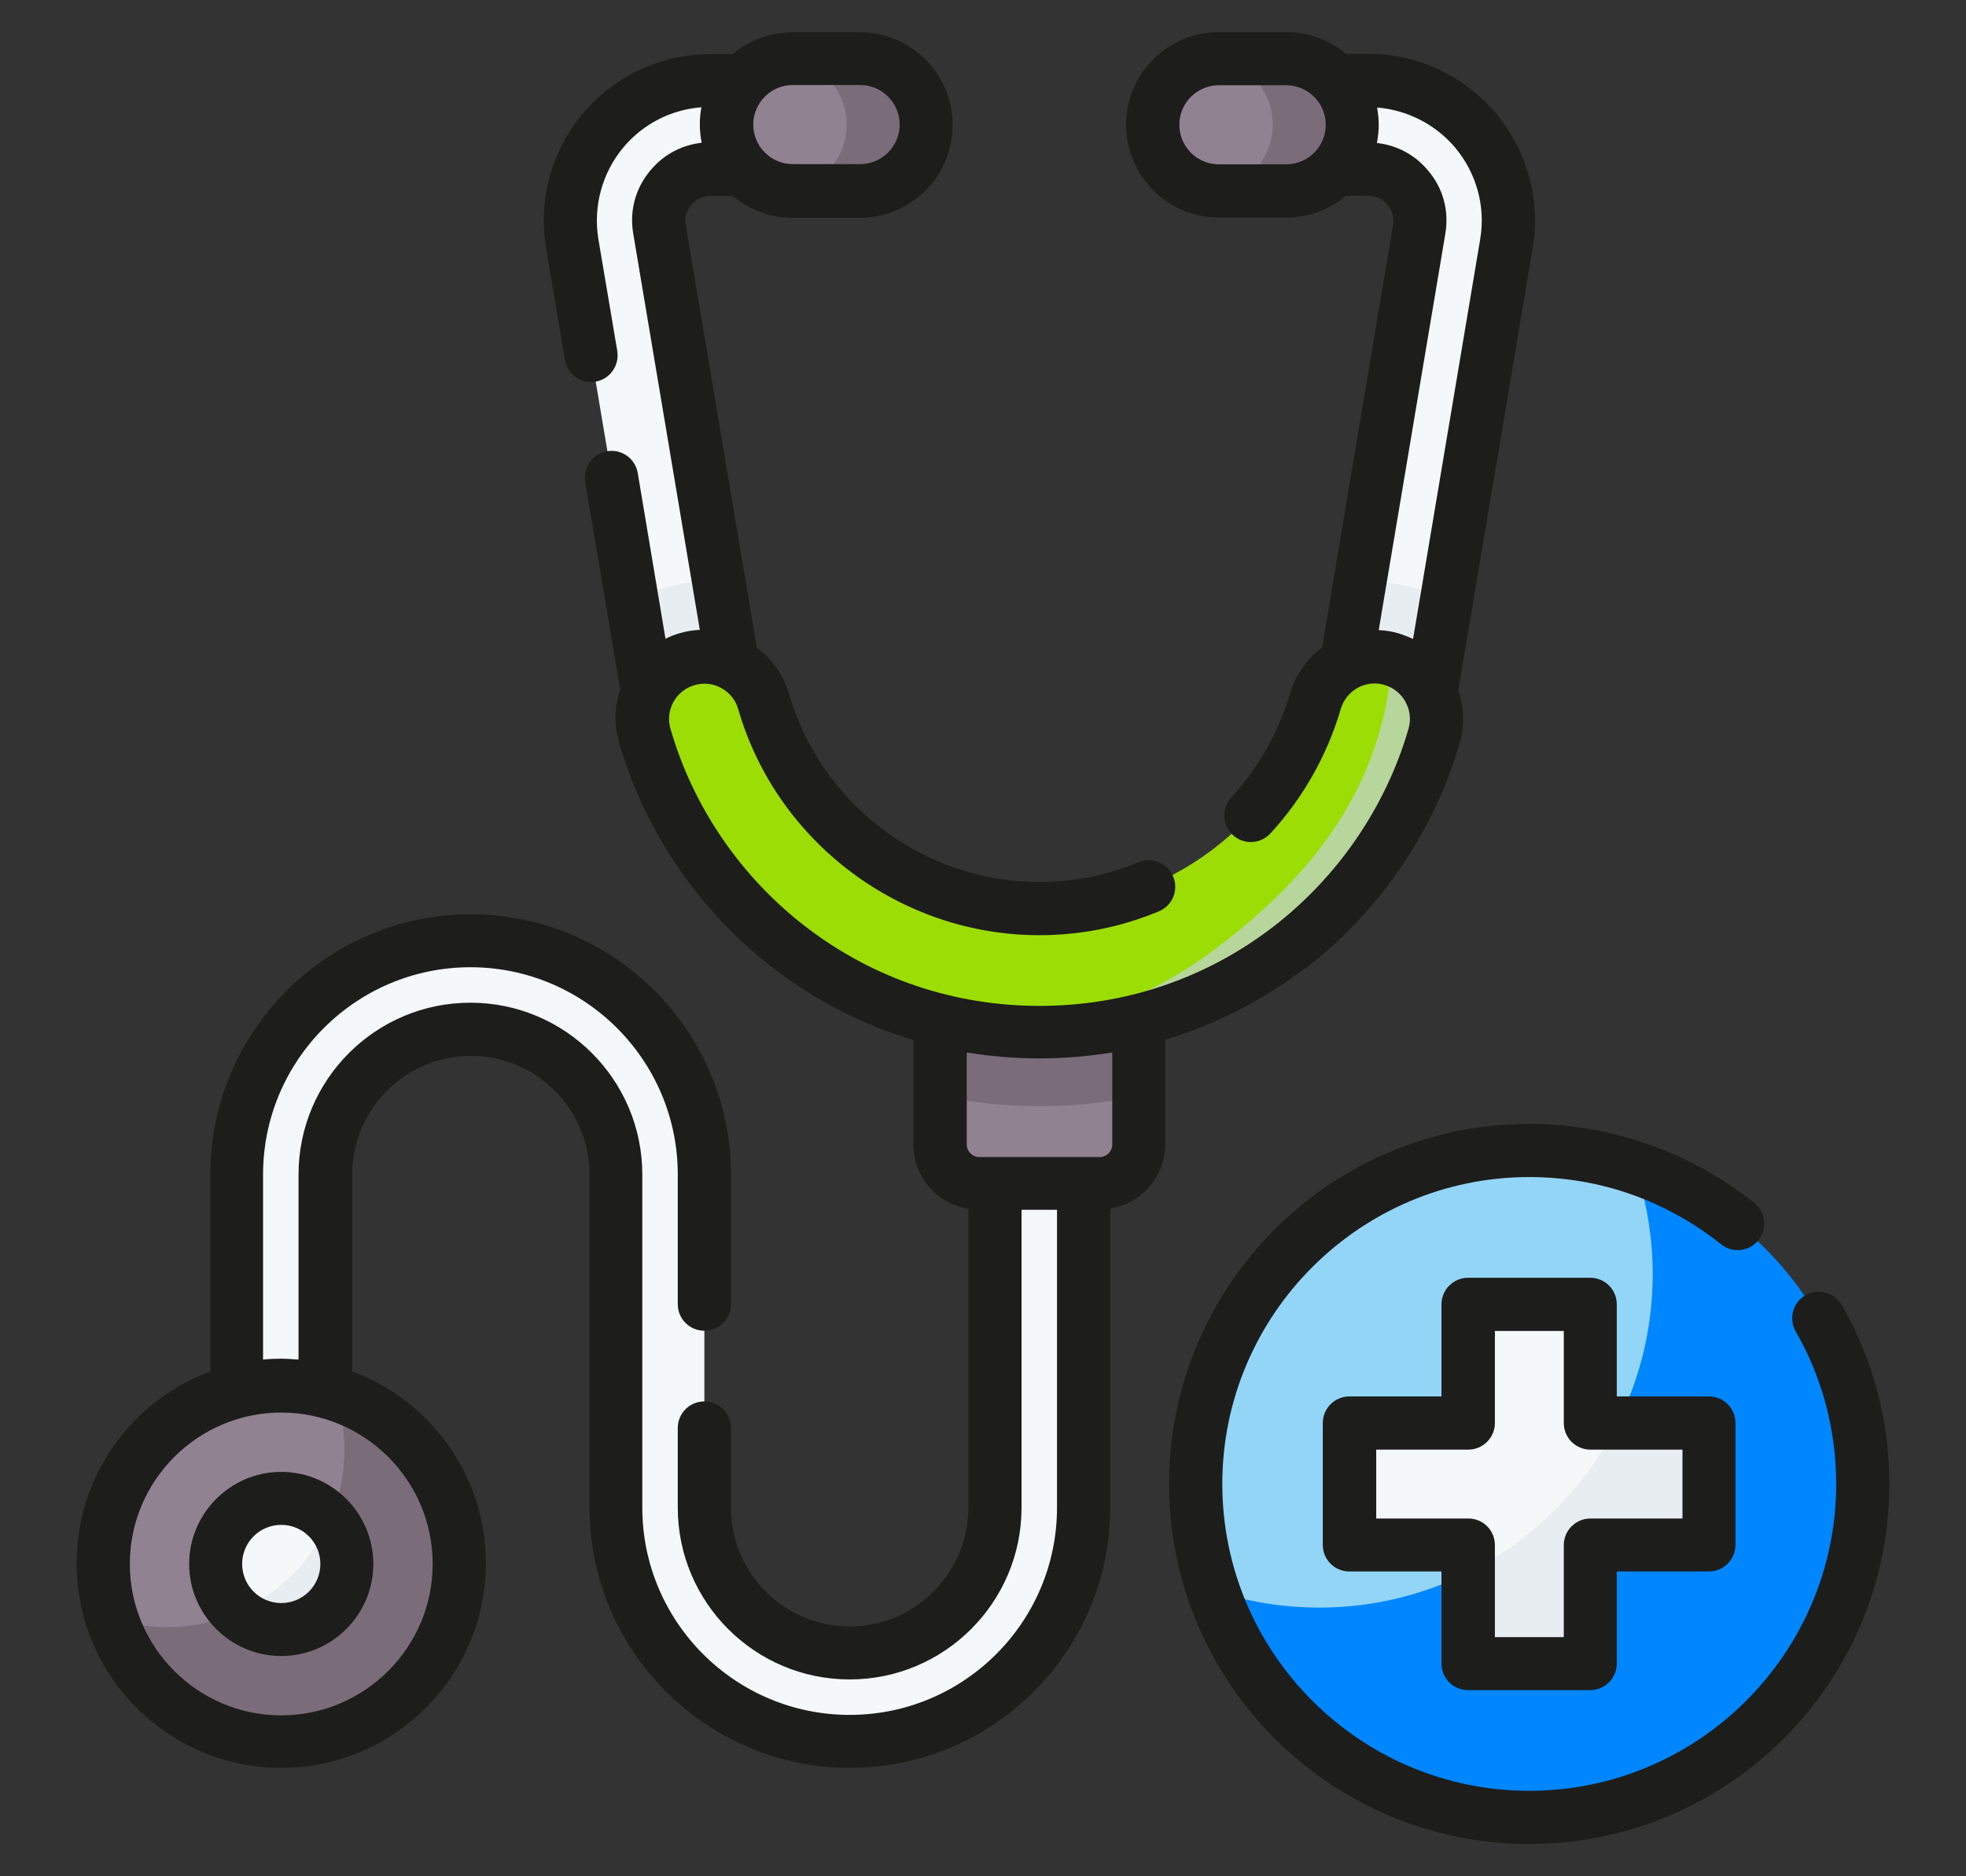 <?xml version="1.0" encoding="UTF-8"?>
<svg id="Capa_1" xmlns="http://www.w3.org/2000/svg" viewBox="0 0 86.47 82.53">
  <rect x="0" y="0" width="86.47" height="82.53" fill="#333333" stroke="none"/>
  <defs>
    <style>
      .cls-1 {
        fill: #918291;
      }

      .cls-2 {
        fill: #93d5f6;
      }

      .cls-3 {
        fill: #0086ff;
      }

      .cls-4 {
        fill: #7a6d79;
      }

      .cls-5 {
        fill: #e8edf2;
      }

      .cls-6 {
        fill: #9cdd05;
      }

      .cls-7 {
        fill: #1d1d1b;
      }

      .cls-8 {
        fill: #b7d69b;
      }

      .cls-9 {
        fill: #f5f8f9;
      }
    </style>
  </defs>
  <g>
    <g>
      <path class="cls-2" d="M52.59,65.29c0,1.63.27,3.2.76,4.67,2.52,5.14,7.36,9.21,13.83,9.21,8.1,0,14-5.78,14-13.88,0-6.47-4.1-10.9-9.24-13.91-1.47-.49-3.04-.76-4.67-.76-8.1,0-14.67,6.57-14.67,14.67h0Z"/>
      <path class="cls-3" d="M81.93,65.29c0,8.1-6.57,14.67-14.67,14.67-6.47,0-11.96-4.19-13.91-10,1.47.49,3.04.76,4.67.76,8.1,0,14.67-6.57,14.67-14.67,0-1.63-.27-3.2-.76-4.67,5.81,1.95,10,7.44,10,13.91h0Z"/>
      <path class="cls-9" d="M59.67,62.61h4.59c.17,0,.31-.14.31-.31v-4.59c0-.17.14-.31.31-.31h4.74c.17,0,.31.14.31.31v4.59c0,.17.14.31.31.31h.89l3.43.23c.17,0,.31.14.31.31l.1,4.29c0,.17-.14.31-.31.31l-4.65-.02c-.17,0-.31.14-.31.31l.16,4.4c0,.17-.14.31-.31.31l-4.39.19c-.17,0-.31-.14-.31-.31l-.27-3.47v-.89c0-.17-.14-.31-.31-.31h-4.59c-.17,0-.31-.14-.31-.31v-4.74c0-.17.14-.31.31-.31Z"/>
      <path class="cls-5" d="M75.15,62.92v4.74c0,.17-.14.31-.31.31h-4.59c-.17,0-.31.14-.31.31v4.59c0,.17-.14.31-.31.31h-4.74c-.17,0-.31-.14-.31-.31v-3.7c2.84-1.42,5.15-3.73,6.57-6.57h3.7c.17,0,.31.14.31.31Z"/>
    </g>
    <g>
      <path class="cls-9" d="M37.38,76.62c-5.67,0-10.28-4.61-10.28-10.28v-14.65c0-3.52-2.87-6.39-6.39-6.39s-6.39,2.87-6.39,6.39v15.48c0,1.07-.87,1.95-1.95,1.95s-1.95-.87-1.95-1.95v-15.48c0-5.67,4.61-10.28,10.28-10.28s10.28,4.61,10.28,10.28v14.65c0,3.52,2.87,6.39,6.39,6.39s6.39-2.87,6.39-6.39v-17.58c0-1.07.87-1.95,1.95-1.95s1.95.87,1.95,1.95v17.58c0,5.67-4.61,10.28-10.28,10.28h0Z"/>
      <path class="cls-9" d="M30.62,33.26c-.93,0-1.76-.67-1.92-1.62l-3.52-20.92c-.3-1.79.2-3.62,1.37-5,1.17-1.39,2.89-2.18,4.71-2.18h4.82c1.07,0,1.95.87,1.95,1.95s-.87,1.95-1.95,1.95h-4.82c-.68,0-1.3.29-1.74.81-.44.52-.62,1.17-.51,1.85l3.52,20.92c.18,1.06-.54,2.06-1.6,2.24-.11.02-.22.03-.33.03Z"/>
      <path class="cls-9" d="M60.83,33.26c.93,0,1.76-.67,1.92-1.62l3.52-20.92c.3-1.79-.2-3.62-1.37-5-1.17-1.39-2.89-2.18-4.71-2.18h-4.82c-1.07,0-1.95.87-1.95,1.95s.87,1.95,1.95,1.95h4.82c.68,0,1.3.29,1.74.81.44.52.62,1.17.51,1.85l-3.52,20.92c-.18,1.06.54,2.06,1.6,2.24.11.02.22.03.33.03h0Z"/>
    </g>
    <path class="cls-1" d="M43.07,52.07h5.3c.95,0,1.72-.77,1.72-1.72v-2.13l-.73-1.81.73-3.08h-8.74l.79,2.95-.79,1.94v2.13c0,.95.77,1.72,1.72,1.72h0Z"/>
    <g>
      <path class="cls-1" d="M53.91,8.35l2.4-.17c1.61,0,2.85-1.04,2.85-2.65s-1.14-2.7-2.75-2.7l-2.71-.23c-.09,0-.27-.03-.36-.02-1.48.14-2.64,1.38-2.64,2.9s1.2,2.8,2.71,2.9c.07,0,.43-.04.49-.04h0Z"/>
      <path class="cls-4" d="M59.48,5.48c0,1.61-1.3,2.91-2.91,2.91h-2.96c-.09,0-.18,0-.27-.01,1.48-.14,2.64-1.38,2.64-2.9,0-.8-.33-1.53-.85-2.06-.47-.47-1.09-.78-1.78-.84.09,0,.18-.01.27-.01h2.96c.8,0,1.53.33,2.06.85.53.53.85,1.25.85,2.06h0Z"/>
    </g>
    <g>
      <path class="cls-1" d="M35.17,8.35l2.4-.17c1.61,0,2.85-1.04,2.85-2.65s-1.14-2.7-2.75-2.7l-2.71-.23c-.09,0-.27-.03-.36-.02-1.48.14-2.64,1.38-2.64,2.9s1.2,2.8,2.71,2.9c.07,0,.43-.04.49-.04Z"/>
      <path class="cls-4" d="M40.74,5.48c0,1.61-1.3,2.91-2.91,2.91h-2.96c-.09,0-.18,0-.27-.01,1.48-.14,2.64-1.38,2.64-2.9,0-.8-.33-1.53-.85-2.06-.47-.47-1.09-.78-1.78-.84.09,0,.18-.01.27-.01h2.96c.8,0,1.53.33,2.06.85.53.53.85,1.25.85,2.06h0Z"/>
    </g>
    <path class="cls-4" d="M50.09,43.33v4.89c-1.42.29-2.88.44-4.37.44s-2.95-.15-4.37-.44v-4.89h8.73Z"/>
    <path class="cls-5" d="M63.61,26.5l-.86,5.14c-.16.95-.98,1.62-1.92,1.62-.11,0-.22,0-.33-.03-1.06-.18-1.78-1.18-1.6-2.24l.9-5.35c.21-.02.43-.04.65-.04.56,0,1.12.08,1.67.24.53.15,1.02.37,1.48.65h0Z"/>
    <path class="cls-5" d="M32.54,30.99c.18,1.06-.54,2.06-1.6,2.24-.11.02-.22.03-.33.03-.93,0-1.76-.67-1.92-1.62l-.86-5.14c.45-.28.95-.5,1.48-.66.54-.16,1.11-.24,1.67-.24.22,0,.44.01.65.04l.9,5.35Z"/>
    <path class="cls-6" d="M45.72,45.25c-.53,0-1.06.13-1.58.08-3.41-.29-6.62-1.53-9.37-3.63-3.06-2.34-5.34-5.65-6.41-9.34-.42-1.45.41-2.96,1.86-3.38,1.45-.42,2.96.41,3.38,1.86,1.55,5.36,6.53,9.1,12.12,9.1s10.57-3.74,12.12-9.1c.42-1.45,1.93-2.28,3.37-1.86,1.22.84,1.86,2.22,1.44,3.66-1.07,3.68-3.24,6.28-6.31,8.61-3.17,2.42-6.63,3.98-10.63,3.98Z"/>
    <path class="cls-8" d="M63.08,32.36c-1.07,3.68-3.34,7-6.41,9.34-3.17,2.42-6.95,3.69-10.95,3.69-.53,0-1.06-.02-1.58-.07,3.41-.29,6.62-1.53,9.37-3.62,2.93-2.23,7.32-6.16,7.71-12.71,1.45.42,2.28,1.93,1.86,3.38h0Z"/>
    <g>
      <path class="cls-1" d="M19.42,68.64c0,4.32-2.73,7.43-7.05,7.43-3.49,0-5.6-1.99-7.45-4.87-.24-.76-.37-1.56-.37-2.4,0-4.32,3.5-7.83,7.83-7.83.81,0,1.59.12,2.33.35,3.03,1.56,4.72,3.8,4.72,7.32h0Z"/>
      <path class="cls-4" d="M20.2,68.8c0,4.32-3.5,7.83-7.83,7.83-3.49,0-6.44-2.28-7.45-5.43.76.24,1.56.38,2.4.38,4.32,0,7.83-3.5,7.83-7.83,0-.84-.13-1.64-.38-2.4,3.15,1.01,5.43,3.97,5.43,7.45h0Z"/>
      <path class="cls-9" d="M14.55,68.8c0,1.39-.79,2.18-2.18,2.18-.6,0-1.15.13-1.58-.22-.57-.46-.94-1.17-.94-1.96,0-1.39,1.13-2.52,2.52-2.52.79,0,1.5.36,1.96.94.35.43.22.98.22,1.58Z"/>
      <path class="cls-5" d="M14.89,68.8c0,1.39-1.13,2.52-2.52,2.52-.6,0-1.15-.21-1.58-.56,1.53-.76,2.78-2.01,3.54-3.54.35.43.56.98.56,1.58Z"/>
    </g>
  </g>
  <g>
    <path class="cls-7" d="M81,57.41c-.32-.56-1.04-.75-1.59-.43-.56.32-.75,1.04-.43,1.59,1.17,2.03,1.78,4.35,1.78,6.71,0,7.44-6.06,13.5-13.5,13.5s-13.5-6.06-13.5-13.5,6.06-13.5,13.5-13.5c3.1,0,6.02,1.03,8.44,2.96.5.4,1.24.32,1.64-.18s.32-1.24-.18-1.64c-2.8-2.24-6.32-3.48-9.9-3.48-8.73,0-15.84,7.1-15.84,15.84s7.1,15.84,15.84,15.84,15.84-7.1,15.84-15.84c0-2.77-.72-5.49-2.1-7.88h0Z"/>
    <path class="cls-7" d="M64.57,74.35h5.37c.64,0,1.17-.52,1.17-1.17v-4.05h4.05c.64,0,1.17-.52,1.17-1.17v-5.36c0-.65-.52-1.17-1.17-1.17h-4.05v-4.05c0-.65-.52-1.17-1.17-1.17h-5.37c-.64,0-1.17.52-1.17,1.17v4.05h-4.05c-.64,0-1.17.52-1.17,1.17v5.36c0,.65.52,1.17,1.17,1.17h4.05v4.05c0,.65.52,1.17,1.17,1.17ZM60.53,66.8v-3.03h4.05c.64,0,1.17-.52,1.17-1.17v-4.05h3.03v4.05c0,.65.52,1.17,1.17,1.17h4.05v3.03h-4.05c-.64,0-1.17.52-1.17,1.17v4.05h-3.03v-4.05c0-.65-.52-1.17-1.17-1.17h-4.05Z"/>
    <path class="cls-7" d="M8.32,68.8c0,2.23,1.82,4.05,4.05,4.05s4.05-1.82,4.05-4.05-1.82-4.05-4.05-4.05-4.05,1.82-4.05,4.05ZM14.09,68.8c0,.95-.77,1.72-1.72,1.72s-1.72-.77-1.72-1.72.77-1.72,1.72-1.72,1.72.77,1.72,1.72Z"/>
    <path class="cls-7" d="M57.38,42.63c3.26-2.49,5.68-6.02,6.82-9.94.23-.79.19-1.6-.06-2.33l3.27-19.44c.36-2.13-.24-4.3-1.63-5.95-1.4-1.65-3.44-2.6-5.6-2.6h-.98c-.71-.6-1.63-.96-2.63-.96h-2.96c-2.25,0-4.08,1.83-4.08,4.08s1.83,4.08,4.08,4.08h2.96c1,0,1.92-.36,2.63-.96h.98c.34,0,.63.14.84.39.22.26.3.57.25.9l-3.12,18.59c-.68.5-1.18,1.21-1.42,2.04-.49,1.68-1.38,3.25-2.57,4.55-.44.47-.41,1.21.06,1.65.47.44,1.21.41,1.65-.06,1.44-1.56,2.51-3.46,3.1-5.48.12-.4.38-.73.74-.93.36-.2.78-.25,1.18-.13.82.24,1.3,1.1,1.06,1.93-1,3.45-3.13,6.55-5.99,8.74-2.96,2.26-6.5,3.45-10.24,3.45s-7.28-1.19-10.24-3.45c-2.87-2.19-5-5.29-5.99-8.74-.12-.4-.07-.82.13-1.18.2-.36.53-.63.93-.74.4-.12.82-.07,1.18.13.36.2.63.53.74.93,1.69,5.85,7.14,9.94,13.24,9.94,1.81,0,3.58-.35,5.26-1.05.6-.25.88-.93.63-1.53-.25-.6-.93-.88-1.53-.63-1.4.58-2.86.87-4.36.87-5.07,0-9.59-3.4-11-8.26-.24-.83-.74-1.54-1.42-2.04l-3.13-18.59c-.06-.33.03-.64.25-.9.22-.26.51-.39.84-.39h.98c.71.6,1.63.96,2.63.96h2.96c2.25,0,4.08-1.83,4.08-4.08s-1.83-4.08-4.08-4.08h-2.96c-1,0-1.92.36-2.63.96h-.98c-2.16,0-4.2.95-5.6,2.6-1.4,1.65-1.99,3.82-1.63,5.95l.83,4.91c.1.57.59.97,1.15.97.06,0,.13,0,.19-.02.64-.11,1.06-.71.96-1.35l-.83-4.91c-.24-1.45.16-2.93,1.11-4.06.86-1.02,2.09-1.65,3.42-1.75-.05.25-.07.5-.07.76,0,.27.03.54.08.8-.87.1-1.66.51-2.24,1.2-.67.79-.94,1.78-.77,2.79l2.93,17.44c-.3.01-.6.06-.9.15-.21.06-.42.14-.61.24l-1.22-7.29c-.11-.64-.71-1.07-1.35-.96-.64.11-1.07.71-.96,1.35l1.54,9.15s0,0,0,0c-.26.75-.28,1.56-.05,2.33,1.14,3.92,3.56,7.45,6.82,9.94,1.86,1.42,3.93,2.47,6.12,3.13v4.59c0,1.43,1.05,2.62,2.42,2.84v13.14c0,2.88-2.34,5.23-5.22,5.23s-5.22-2.34-5.22-5.23v-3.5c0-.65-.52-1.17-1.17-1.17s-1.17.52-1.17,1.17v3.5c0,4.17,3.39,7.56,7.56,7.56s7.56-3.39,7.56-7.56v-13.1h1.56v13.1c0,5.03-4.09,9.12-9.12,9.12s-9.12-4.09-9.12-9.12v-14.65c0-4.17-3.39-7.56-7.56-7.56s-7.56,3.39-7.56,7.56v8.14c-.26-.02-.52-.04-.78-.04s-.52.01-.78.04v-8.14c0-5.03,4.09-9.12,9.12-9.12s9.12,4.09,9.12,9.12v5.7c0,.65.52,1.17,1.17,1.17s1.17-.52,1.17-1.17v-5.7c0-6.31-5.14-11.45-11.45-11.45s-11.45,5.14-11.45,11.45v8.66c-3.43,1.27-5.88,4.57-5.88,8.44,0,4.96,4.04,9,9,9s9-4.04,9-9c0-3.87-2.45-7.17-5.88-8.44v-8.66c0-2.88,2.34-5.22,5.22-5.22s5.22,2.34,5.22,5.22v14.65c0,6.31,5.14,11.45,11.45,11.45s11.45-5.14,11.45-11.45v-13.15c1.37-.22,2.42-1.41,2.42-2.84v-4.59c2.19-.66,4.26-1.71,6.12-3.13h0ZM53.61,7.23c-.96,0-1.74-.78-1.74-1.74s.78-1.74,1.74-1.74h2.96c.96,0,1.74.78,1.74,1.74s-.78,1.74-1.74,1.74h-2.96ZM61.54,27.87c-.3-.09-.6-.14-.9-.15l2.93-17.44c.17-1.02-.1-2.01-.77-2.79-.58-.69-1.36-1.1-2.24-1.2.05-.26.08-.53.08-.8s-.03-.51-.07-.76c1.32.11,2.55.73,3.42,1.75.95,1.13,1.36,2.6,1.11,4.06l-2.95,17.57c-.19-.09-.4-.17-.61-.24ZM37.83,3.74c.96,0,1.74.78,1.74,1.74s-.78,1.74-1.74,1.74h-2.96c-.96,0-1.74-.78-1.74-1.74s.78-1.74,1.74-1.74h2.96ZM19.03,68.8c0,3.67-2.99,6.66-6.66,6.66s-6.66-2.99-6.66-6.66,2.99-6.66,6.66-6.66,6.66,2.99,6.66,6.66ZM48.92,50.35c0,.3-.25.55-.55.55h-5.3c-.3,0-.55-.25-.55-.55v-4.05c1.05.17,2.12.26,3.2.26s2.15-.09,3.2-.26v4.05Z"/>
  </g>
</svg>